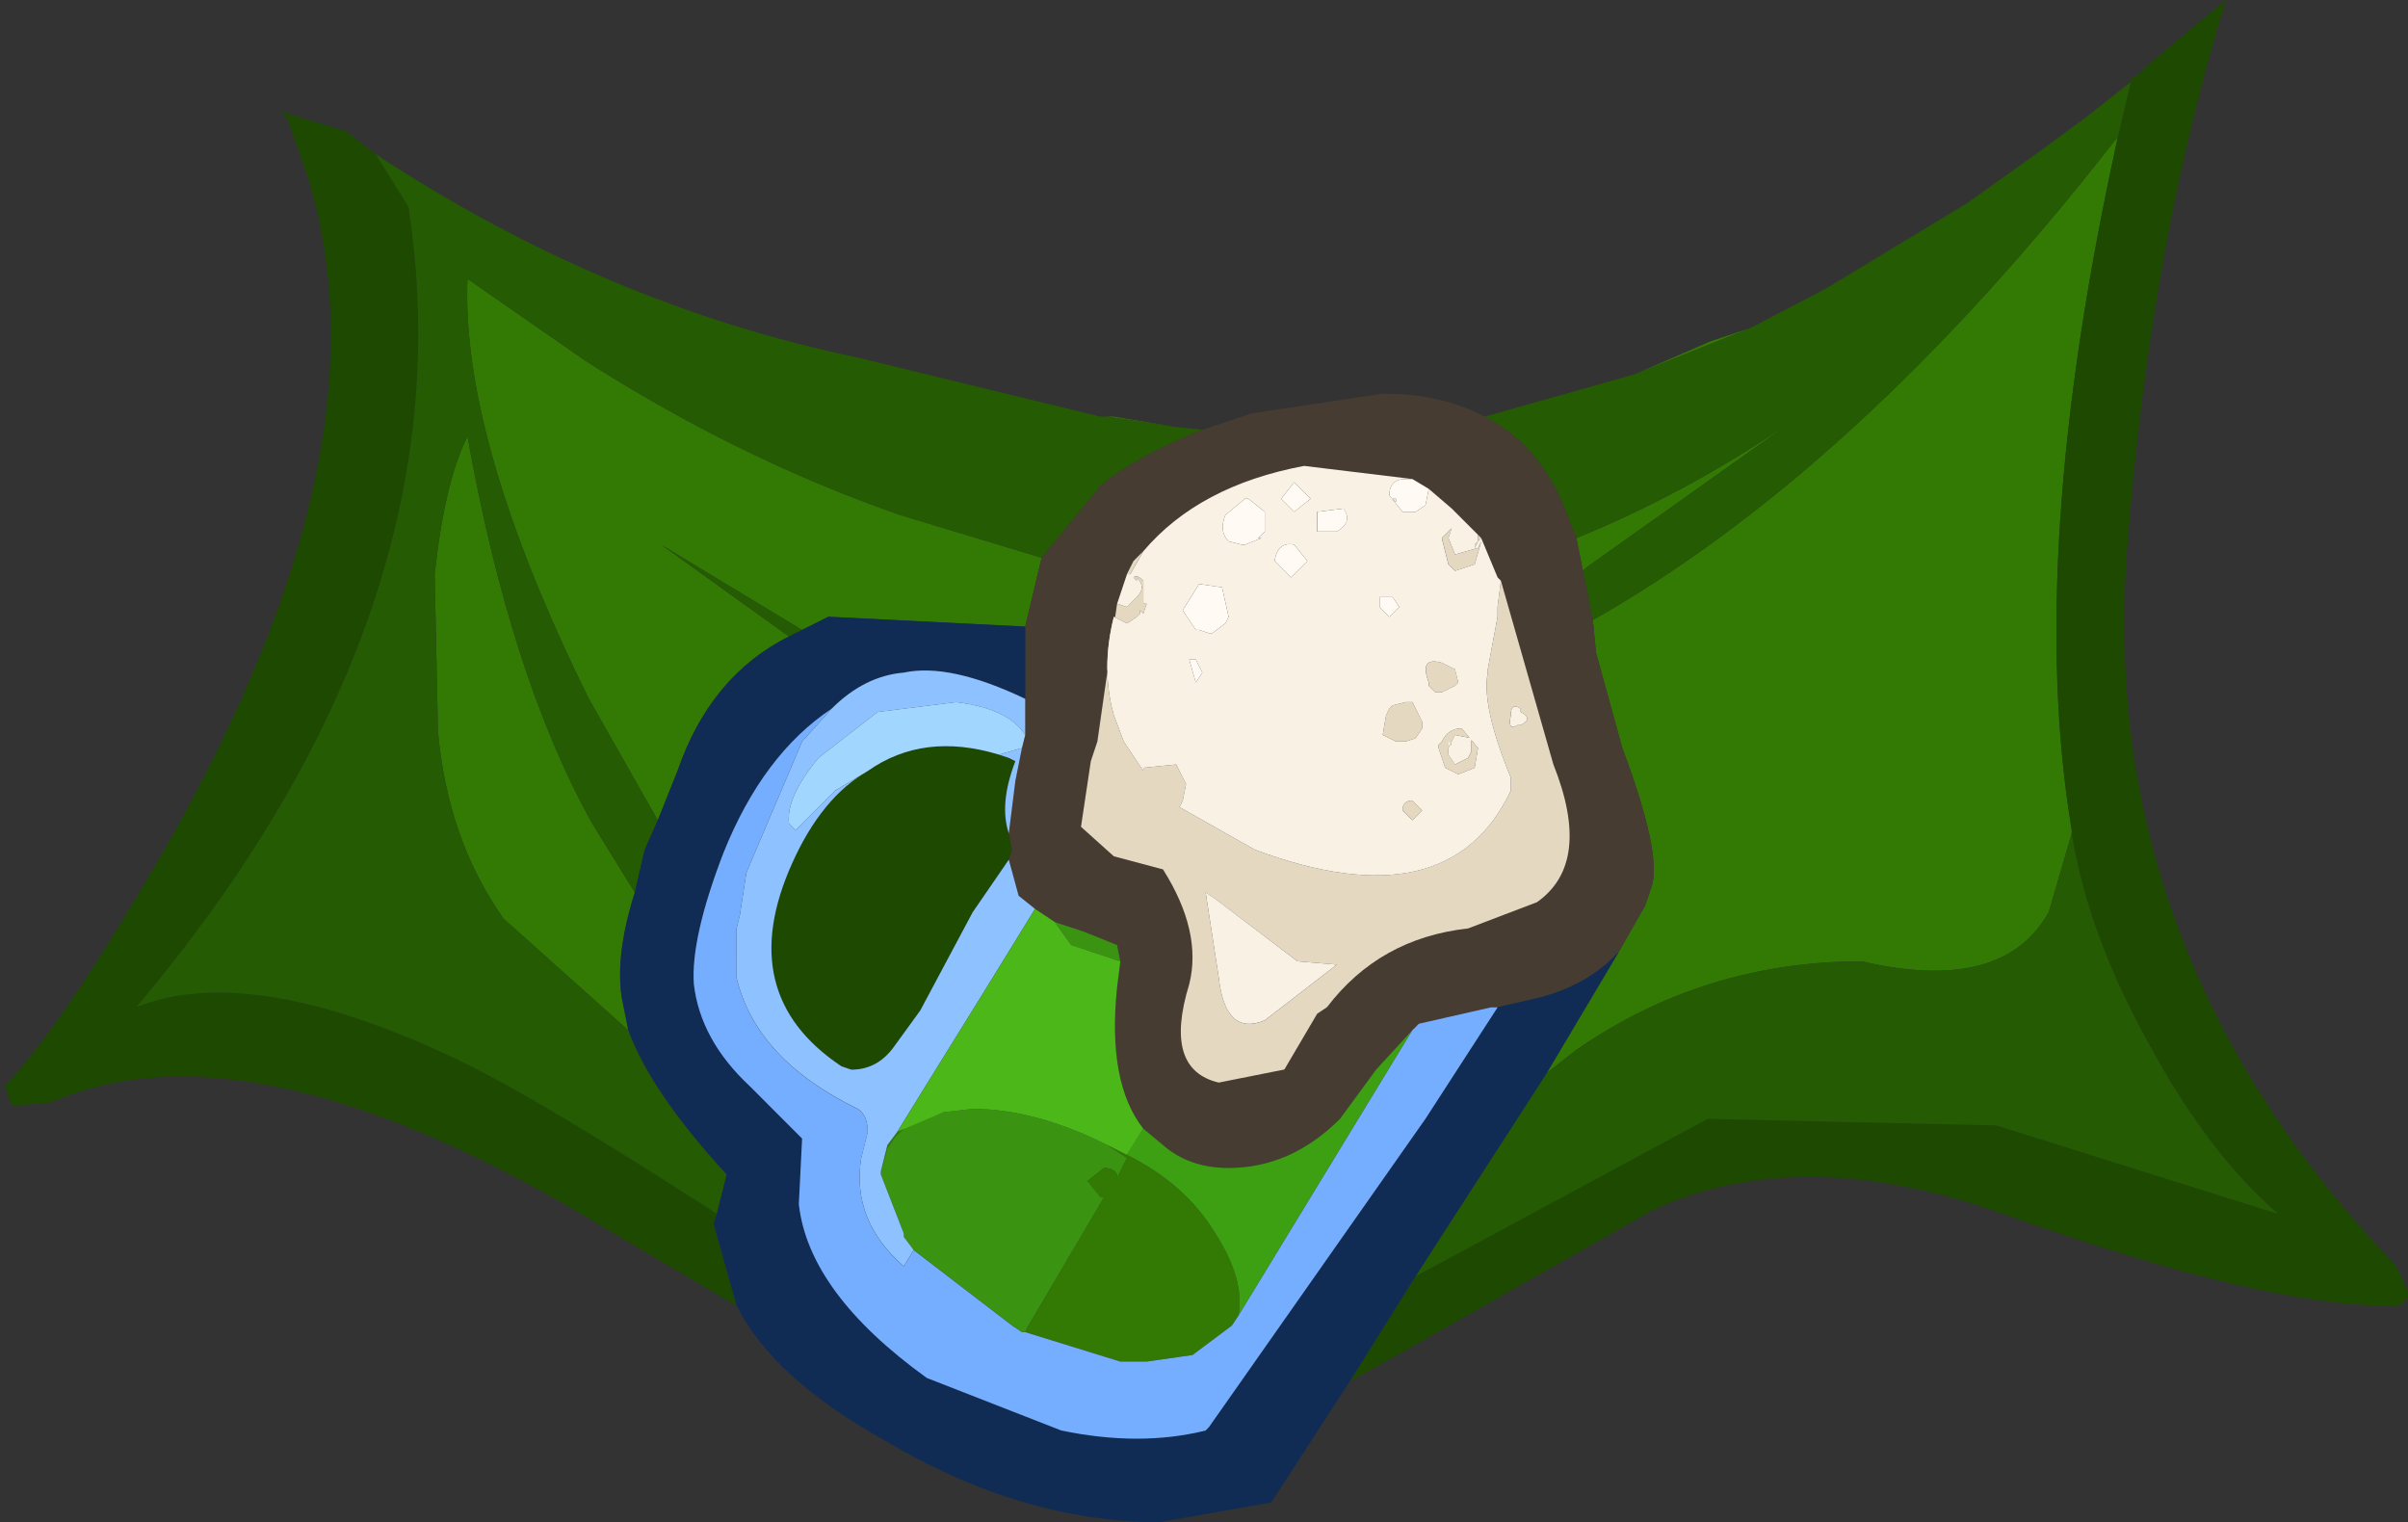 <?xml version="1.0" encoding="utf-8"?>
<!-- Generator: Adobe Illustrator 16.0.0, SVG Export Plug-In . SVG Version: 6.00 Build 0)  -->
<!DOCTYPE svg PUBLIC "-//W3C//DTD SVG 1.1//EN" "http://www.w3.org/Graphics/SVG/1.1/DTD/svg11.dtd">
<svg version="1.1" id="Layer_1" xmlns="http://www.w3.org/2000/svg" xmlns:xlink="http://www.w3.org/1999/xlink" x="0px" y="0px"
	 width="36.7px" height="23.2px" viewBox="0 0 36.7 23.2" enable-background="new 0 0 36.7 23.2" xml:space="preserve">
<rect x="0" y="0" width="36.7" height="23.2" fill="#333333" stroke="none"/>
<g id="shape_3">
	<path fill="#337A05" d="M32.225,2.15c-2.6,3.333-5.25,5.767-7.949,7.3l0.049,0.5l0.4,1.45c0.4,1.066,0.551,1.767,0.45,2.1
		l-0.101,0.3l-0.399,0.7l-1.101,1.851l0.451-0.352c1.299-0.898,2.75-1.349,4.35-1.349c1.434,0.333,2.383,0.083,2.85-0.75l0.35-1.2
		v-0.05c-0.467-2.8-0.232-6.317,0.701-10.55L32.225,2.15 M24.925,5.7l1.75-0.7l-0.601,0.2L24.925,5.7 M27.625,6.2
		c-1.167,0.833-2.367,1.5-3.6,2l0.1,0.5l0.05-0.05L27.625,6.2 M16.975,6.35h-0.1l1,0.15L16.975,6.35 M18.775,20.2l0.1-0.15
		c0.066-0.367-0.05-0.783-0.35-1.25c-0.3-0.5-0.75-0.9-1.35-1.199l-0.3-0.15l0.3,0.199l-0.15,0.301v-0.051
		c-0.034-0.066-0.1-0.1-0.2-0.1l-0.25,0.199l0.2,0.25h0.05l-1.15,1.951l-0.05,0.1l1.45,0.449h0.05h0.3h0.05l0.7-0.1L18.775,20.2
		 M12.625,9.4l3,0.15l0.25-1.05l-2.15-0.65c-1.633-0.566-3.233-1.35-4.8-2.35l-1.8-1.25c-0.066,1.634,0.55,3.767,1.85,6.4l1.05,1.85
		l0.3-0.75c0.333-0.966,0.9-1.65,1.7-2.05l-1.95-1.4l2.15,1.3L12.625,9.4 M9.475,15.2c-0.066-0.434,0-0.967,0.2-1.6l-0.65-1.051
		c-0.833-1.5-1.467-3.466-1.9-5.899c-0.233,0.466-0.4,1.167-0.5,2.1l0.05,2.4c0.1,1.1,0.433,2.05,1,2.85l1.9,1.7L9.475,15.2
		 M14.375,16.95l-0.7,0.299l-0.15,0.201l-0.1,0.4l0.1-0.352l0.1-0.148C13.792,17.149,14.042,17.016,14.375,16.95"/>
	<path fill="none" d="M32.225,2.15"/>
	<path fill="#1D4900" d="M32.475,1.25L32.276,2.1c-0.934,4.233-1.168,7.75-0.701,10.55v0.05c0.167,1.033,0.567,2.117,1.201,3.25
		c0.6,1.1,1.25,1.949,1.949,2.549l-4.3-1.35l-4.399-0.1l-4.451,2.4l-1,1.6l0.9-0.5l3.7-2.1c1.5-0.701,3.283-0.684,5.351,0.049
		c2.699,0.967,4.716,1.434,6.049,1.4l0.15-0.15l-0.199-0.449c-3.067-3.199-4.434-6.866-4.101-11c0.233-3.034,0.733-5.8,1.5-8.3
		l-1.2,1l-0.15,0.15l-0.1,0.05V1.25 M9.275,18.749l1.95,1.15l-0.35-1.25l0.05-0.15c-1.8-1.166-3.117-1.949-3.95-2.35
		c-2.1-1-3.733-1.266-4.9-0.799c3.4-4.034,4.783-8.101,4.15-12.2l-0.5-0.8L5.275,2l-1-0.3l0.1,0.1l0.25,0.7
		c0.967,2.833,0.25,6.333-2.15,10.5c-1,1.733-1.8,2.917-2.4,3.55l0.1,0.301l0.6-0.051C2.842,15.899,5.675,16.549,9.275,18.749
		 M13.225,11.75c-0.467,0.267-0.85,0.733-1.15,1.4c-0.6,1.333-0.35,2.366,0.75,3.099l0.15,0.051c0.267,0,0.483-0.117,0.65-0.35
		l0.4-0.551l0.8-1.499l0.55-0.8l0.05-0.15l-0.05-0.25c-0.1-0.3-0.066-0.667,0.1-1.1l-0.1-0.05l-0.15-0.05
		C14.458,11.266,13.792,11.35,13.225,11.75"/>
	<path fill="none" d="M32.475,1.25"/>
	<path fill="#255B02" d="M32.475,1.25L31.776,1.8l-0.75,0.55L29.975,3.1l-2.15,1.3L26.675,5l-1.75,0.7l-0.351,0.1l-1.949,0.55
		c0.6,0.3,1.033,0.833,1.3,1.6l0.101,0.25c1.232-0.5,2.433-1.167,3.6-2l-3.45,2.45l-0.05,0.05l0.15,0.75
		c2.699-1.533,5.35-3.967,7.949-7.3l0.051-0.05L32.475,1.25 M24.026,15.999l-0.451,0.352l-2,3.1l4.451-2.4l4.399,0.1l4.3,1.35
		c-0.699-0.6-1.35-1.449-1.949-2.549c-0.634-1.133-1.034-2.217-1.201-3.25l-0.35,1.2c-0.467,0.833-1.416,1.083-2.85,0.75
		C26.776,14.65,25.325,15.1,24.026,15.999 M13.075,5.45c-2.567-0.533-5.017-1.566-7.35-3.1l0.5,0.8c0.633,4.1-0.75,8.167-4.15,12.2
		c1.167-0.467,2.8-0.201,4.9,0.799c0.833,0.4,2.15,1.184,3.95,2.35l0.15-0.6c-0.767-0.832-1.267-1.566-1.5-2.199l-1.9-1.7
		c-0.567-0.8-0.9-1.75-1-2.85l-0.05-2.4c0.1-0.933,0.267-1.633,0.5-2.1c0.434,2.433,1.067,4.4,1.9,5.899l0.65,1.051l0.15-0.65
		l0.2-0.45l-1.05-1.85c-1.3-2.634-1.917-4.767-1.85-6.4l1.8,1.25c1.566,1,3.167,1.784,4.8,2.35l2.15,0.65l0.9-1.1
		c0.367-0.3,0.883-0.583,1.55-0.85l-0.45-0.05l-1-0.15h-0.1L13.075,5.45 M12.025,9.7l0.2-0.1l-2.15-1.3L12.025,9.7"/>
	<path fill="none" d="M32.475,1.25"/>
	<path fill="#473C32" d="M23.925,7.95c-0.267-0.767-0.7-1.3-1.3-1.6C22.192,6.116,21.675,6,21.075,6l-2,0.3l-0.75,0.25
		c-0.667,0.267-1.183,0.55-1.55,0.85l-0.9,1.1l-0.25,1.05v0.8v0.3v0.55l-0.05,0.2l-0.1,0.5l-0.1,0.8l0.05,0.25l-0.05,0.15l0.15,0.55
		l0.25,0.2l0.3,0.199l0.45,0.15l0.5,0.2l0.05,0.25l-0.05,0.399c-0.1,0.967,0.033,1.684,0.4,2.15l0.3,0.25
		c0.267,0.232,0.6,0.35,1,0.35c0.633,0,1.2-0.25,1.7-0.75l0.55-0.75l0.551-0.6l0.1-0.1l1.1-0.25h0.1l0.65-0.15
		c0.5-0.133,0.9-0.367,1.2-0.7l0.399-0.7l0.101-0.3c0.101-0.333-0.05-1.033-0.45-2.1l-0.4-1.45l-0.049-0.5l-0.15-0.75l-0.1-0.5
		L23.925,7.95 M19.875,7.1l1.65,0.2l0.25,0.15l0.35,0.3l0.4,0.4l0.049,0.05l0.25,0.6l0.051,0.05l0.8,2.8c0.399,1,0.316,1.7-0.25,2.1
		l-1.05,0.4c-0.9,0.1-1.617,0.5-2.15,1.2l-0.15,0.1l-0.5,0.85l-1,0.199c-0.567-0.133-0.717-0.633-0.45-1.5
		c0.133-0.532,0-1.115-0.4-1.749l-0.75-0.2l-0.5-0.449l0.15-1l0.1-0.3l0.3-2.1l0.15-0.45l0.1-0.2l0.15-0.15
		C17.992,7.733,18.809,7.3,19.875,7.1"/>
	<path fill="none" d="M23.925,7.95"/>
	<path fill="#112C54" d="M23.575,16.35l1.101-1.851c-0.3,0.333-0.7,0.567-1.2,0.7l-0.65,0.15l-1.1,1.699l-3.3,4.699l-0.05,0.051
		c-0.667,0.166-1.4,0.166-2.2,0l-2.05-0.801c-1.2-0.865-1.85-1.75-1.95-2.648l0.05-1l-0.8-0.801c-0.5-0.467-0.783-0.982-0.85-1.551
		c-0.033-0.465,0.117-1.133,0.45-1.999c0.4-1,0.95-1.733,1.65-2.2c0.333-0.333,0.7-0.517,1.1-0.55c0.466-0.1,1.083,0.034,1.85,0.4
		v-0.3v-0.8l-3-0.15l-0.4,0.2l-0.2,0.1c-0.8,0.4-1.367,1.083-1.7,2.05l-0.3,0.75l-0.2,0.45l-0.15,0.65
		c-0.2,0.633-0.267,1.166-0.2,1.6l0.1,0.5c0.233,0.633,0.733,1.367,1.5,2.199l-0.15,0.6l-0.05,0.15l0.35,1.25
		c0.367,0.734,1.117,1.418,2.25,2.051c1.4,0.834,2.8,1.25,4.2,1.25l1.7-0.301l1.199-1.85l1-1.6L23.575,16.35"/>
	<path fill="none" d="M23.575,16.35"/>
	<path fill="#FFFAF3" d="M19.276,7.8l-0.25-0.2h-0.051l-0.3,0.25c-0.067,0.167-0.05,0.3,0.05,0.4l0.2,0.05h0.05l0.25-0.1h-0.05
		l0.101-0.1V7.8 M19.725,7.8l0.25-0.2l-0.25-0.25L19.526,7.6L19.725,7.8 M20.075,8.1h0.301c0.166-0.1,0.199-0.216,0.1-0.35
		l-0.4,0.05V8.1 M19.425,8.55l0.25,0.25l0.25-0.25l-0.2-0.25C19.559,8.266,19.458,8.35,19.425,8.55 M21.725,7.7l0.051-0.25
		l-0.25-0.15h-0.101c-0.167,0-0.25,0.083-0.25,0.25l0.2,0.25h0.1h0.1L21.725,7.7 M21.276,7.65L21.225,7.6h0.051V7.65 M21.325,9.25
		l-0.1-0.15h-0.199v0.2V9.25l0.149,0.15L21.325,9.25 M18.425,9.65h0.05l0.2-0.15l0.05-0.1l-0.1-0.45l-0.35-0.05l-0.25,0.4l0.2,0.3
		h0.05L18.425,9.65 M18.325,10.25l-0.1-0.2h-0.1l0.1,0.35L18.325,10.25"/>
	<path fill="none" d="M19.276,7.8"/>
	<path fill="#E5D8C1" d="M17.225,8.75l0.2-0.35l-0.15,0.15l-0.1,0.2H17.225 M17.175,9.25l-0.15-0.05l-0.3,2.1l-0.1,0.3l-0.15,1
		l0.5,0.449l0.75,0.2c0.4,0.634,0.533,1.217,0.4,1.749c-0.267,0.867-0.117,1.367,0.45,1.5l1-0.199l0.5-0.85l0.15-0.1
		c0.533-0.7,1.25-1.101,2.15-1.2l1.05-0.4c0.566-0.399,0.649-1.1,0.25-2.1l-0.8-2.8l-0.051,0.4V9.4l-0.149,0.8v0.05
		c-0.067,0.333,0.05,0.867,0.351,1.6v0.2c-0.634,1.333-1.934,1.633-3.9,0.9l-1.15-0.65l0.05-0.1l0.05-0.25l-0.15-0.3l-0.5,0.05v0.05
		l-0.3-0.45l-0.15-0.4c-0.133-0.467-0.133-0.967,0-1.5l0.1,0.05l0.1,0.05l0.15-0.1l0.05-0.05V9.3l0.05,0.05l0.05-0.15h-0.05V8.85
		c-0.067-0.066-0.117-0.083-0.15-0.05l0.05,0.05V8.8c0.1,0.1,0.1,0.2,0,0.3l0.05-0.05L17.175,9.25 M22.526,8.25l0.049-0.05
		l-0.049-0.05V8.25L22.475,8.3v0.05L22.526,8.25 M22.175,10.45l0.05-0.05l-0.05-0.2l-0.2-0.1c-0.233-0.066-0.3,0.034-0.199,0.3v0.05
		l0.1,0.1h0.1L22.175,10.45 M21.675,11.1V11l-0.149-0.3h-0.101l-0.2,0.05l-0.05,0.05l-0.05,0.1l-0.051,0.3l0.201,0.1h0.049h0.101
		l0.149-0.05L21.675,11.1 M22.125,11.35l-0.051-0.05v0.05H22.125 M22.276,11.1c-0.134,0-0.234,0.067-0.301,0.2l-0.05,0.05v0.05
		l0.101,0.3l0.199,0.1l0.25-0.1l0.051-0.3L22.276,11.1 M21.675,12.35l-0.149-0.15c-0.101,0-0.15,0.05-0.15,0.15l0.15,0.149
		L21.675,12.35 M22.075,8.6l0.101,0.1l0.3-0.1l0.1-0.35l-0.049,0.1l-0.351,0.1L22.075,8.2l0.051-0.15l-0.15,0.15L22.075,8.6
		 M22.075,11.4l0.101-0.2l0.25,0.05v0.2l-0.05,0.1l-0.2,0.1l-0.101-0.15V11.4 M23.175,10.85c0.134,0.067,0.134,0.133,0,0.2h-0.05
		c-0.1,0.066-0.134,0.017-0.1-0.15c0-0.134,0.049-0.167,0.149-0.1V10.85 M19.776,14.65l0.6,0.05l-1.1,0.85
		c-0.4,0.166-0.634-0.051-0.701-0.65l-0.2-1.299l0.15,0.1L19.776,14.65"/>
	<path fill="none" d="M17.225,8.75"/>
	<path fill="#F9F1E4" d="M22.175,8.7l-0.101-0.1l-0.1-0.4l0.15-0.15L22.075,8.2l0.101,0.25l0.351-0.1l0.049-0.1l-0.1,0.35
		L22.175,8.7 M22.175,11.2l-0.101,0.2v0.1l0.101,0.15l0.2-0.1l0.05-0.1v-0.2L22.175,11.2 M23.175,11.05
		c0.134-0.067,0.134-0.133,0-0.2V10.8c-0.101-0.067-0.149-0.034-0.149,0.1c-0.034,0.167,0,0.216,0.1,0.15H23.175 M20.375,14.7
		l-0.6-0.05l-1.25-0.95l-0.15-0.1l0.2,1.299c0.067,0.6,0.3,0.816,0.701,0.65L20.375,14.7 M19.026,7.6l0.25,0.2v0.3l-0.101,0.1h0.05
		l-0.25,0.1h-0.05l-0.2-0.05c-0.1-0.1-0.117-0.233-0.05-0.4l0.3-0.25H19.026 M19.975,7.6l-0.25,0.2l-0.199-0.2l0.199-0.25
		L19.975,7.6 M20.375,8.1h-0.301V7.8l0.4-0.05C20.575,7.883,20.542,8,20.375,8.1 M19.675,8.8l-0.25-0.25
		c0.033-0.2,0.134-0.284,0.3-0.25l0.2,0.25L19.675,8.8 M21.776,7.45L21.725,7.7l-0.15,0.1h-0.1h-0.1l-0.2-0.25
		c0-0.167,0.083-0.25,0.25-0.25h0.101l-1.65-0.2c-1.067,0.2-1.884,0.633-2.45,1.3l-0.2,0.35h-0.05l-0.15,0.45l0.15,0.05l0.2-0.2
		l-0.05,0.05c0.1-0.1,0.1-0.2,0-0.3v0.05l-0.05-0.05c0.033-0.034,0.083-0.017,0.15,0.05V9.2h0.05l-0.05,0.15l-0.05-0.05v0.05
		l-0.05,0.05l-0.15,0.1l-0.1-0.05l-0.1-0.05c-0.133,0.533-0.133,1.033,0,1.5l0.15,0.4l0.3,0.45V11.7l0.5-0.05l0.15,0.3l-0.05,0.25
		l-0.05,0.1l1.15,0.65c1.967,0.733,3.267,0.434,3.9-0.9v-0.2c-0.301-0.733-0.418-1.267-0.351-1.6V10.2l0.149-0.8V9.25l0.051-0.4
		L22.825,8.8l-0.25-0.6l-0.049,0.05l-0.051,0.1V8.3l0.051-0.05v-0.1l-0.4-0.4L21.776,7.45 M21.225,7.6l0.051,0.05V7.6H21.225
		 M22.225,10.4l-0.05,0.05l-0.2,0.1h-0.1l-0.1-0.1V10.4c-0.101-0.267-0.034-0.367,0.199-0.3l0.2,0.1L22.225,10.4 M21.225,9.1
		l0.1,0.15L21.175,9.4l-0.149-0.15V9.3V9.1H21.225 M21.675,11v0.1l-0.101,0.15l-0.149,0.05h-0.101h-0.049l-0.201-0.1l0.051-0.3
		l0.05-0.1l0.05-0.05l0.2-0.05h0.101L21.675,11 M22.075,11.3l0.051,0.05h-0.051V11.3 M21.975,11.3c0.066-0.133,0.167-0.2,0.301-0.2
		l0.25,0.3l-0.051,0.3l-0.25,0.1l-0.199-0.1l-0.101-0.3v-0.05L21.975,11.3 M18.475,9.65h-0.05l-0.15-0.05h-0.05l-0.2-0.3l0.25-0.4
		l0.35,0.05l0.1,0.45l-0.05,0.1L18.475,9.65 M21.526,12.2l0.149,0.15L21.526,12.5l-0.15-0.149C21.375,12.25,21.425,12.2,21.526,12.2
		 M18.225,10.05l0.1,0.2l-0.1,0.15l-0.1-0.35H18.225"/>
	<path fill="none" d="M22.175,8.7"/>
	<path fill="#3CA012" d="M18.875,20.049l2.65-4.35l-0.551,0.6l-0.55,0.75c-0.5,0.5-1.067,0.75-1.7,0.75c-0.4,0-0.733-0.117-1-0.35
		l-0.3-0.25l-0.25,0.4c0.6,0.299,1.05,0.699,1.35,1.199C18.825,19.266,18.942,19.682,18.875,20.049"/>
	<path fill="none" d="M18.875,20.049"/>
	<path fill="#3A9311" d="M15.575,20.299h0.05l0.05-0.1l1.15-1.951h-0.05l-0.2-0.25l0.25-0.199c0.1,0,0.167,0.033,0.2,0.1v0.051
		l0.15-0.301l-0.3-0.199c-0.733-0.367-1.417-0.551-2.05-0.551l-0.45,0.051c-0.333,0.066-0.583,0.199-0.75,0.4l-0.1,0.148l-0.1,0.352
		v0.049l0.35,0.9v0.051l0.15,0.199l1.5,1.15L15.575,20.299 M16.525,14.2l-0.45-0.15l0.25,0.351l0.75,0.25l-0.05-0.25L16.525,14.2"/>
	<path fill="none" d="M15.575,20.299"/>
	<path fill="#8DC1FF" d="M13.775,19.299l0.15-0.25l-0.15-0.199v-0.051l-0.35-0.9V17.85l0.1-0.4l0.15-0.201l0.4-0.648l0.9-1.451
		l0.8-1.299l-0.25-0.2l-0.15-0.55l-0.55,0.8l-0.8,1.499l-0.4,0.551c-0.167,0.232-0.383,0.35-0.65,0.35l-0.15-0.051
		c-1.1-0.732-1.35-1.766-0.75-3.099c0.3-0.667,0.683-1.134,1.15-1.4l-0.5,0.3l-0.6,0.6l-0.1-0.101c-0.034-0.266,0.117-0.6,0.45-1
		l0.9-0.7l1.2-0.15c0.533,0.066,0.883,0.233,1.05,0.5v-0.55c-0.767-0.367-1.383-0.5-1.85-0.4c-0.4,0.034-0.767,0.217-1.1,0.55
		l-0.45,0.5l-0.85,2l-0.1,0.65l-0.05,0.2v0.749c0.2,0.834,0.817,1.5,1.85,2c0.1,0.066,0.15,0.184,0.15,0.35l-0.05,0.201l-0.05,0.199
		C13.025,18.284,13.242,18.833,13.775,19.299 M15.475,11.6c-0.167,0.434-0.2,0.8-0.1,1.1l0.1-0.8l0.1-0.5l-0.35,0.1l0.15,0.05
		L15.475,11.6"/>
	<path fill="none" d="M13.775,19.299"/>
	<path fill="#4BB718" d="M16.875,17.45l0.3,0.15l0.25-0.4c-0.367-0.467-0.5-1.184-0.4-2.15l0.05-0.399l-0.75-0.25l-0.25-0.351
		l-0.3-0.199l-0.8,1.299l-0.9,1.451l-0.4,0.648l0.7-0.299l0.45-0.051C15.458,16.899,16.142,17.083,16.875,17.45"/>
	<path fill="none" d="M16.875,17.45"/>
	<path fill="#A1D7FF" d="M12.725,12.05l0.5-0.3c0.567-0.4,1.233-0.483,2-0.25l0.35-0.1l0.05-0.2c-0.167-0.267-0.517-0.434-1.05-0.5
		l-1.2,0.15l-0.9,0.7c-0.333,0.4-0.483,0.734-0.45,1l0.1,0.101L12.725,12.05"/>
	<path fill="none" d="M12.725,12.05"/>
	<path fill="#76AEFF" d="M12.675,10.8c-0.7,0.466-1.25,1.2-1.65,2.2c-0.333,0.866-0.483,1.534-0.45,1.999
		c0.067,0.568,0.35,1.084,0.85,1.551l0.8,0.801l-0.05,1c0.1,0.898,0.75,1.783,1.95,2.648l2.05,0.801c0.8,0.166,1.533,0.166,2.2,0
		l0.05-0.051l3.3-4.699l1.1-1.699h-0.1l-1.1,0.25l-0.1,0.1l-2.65,4.35l-0.1,0.15l-0.6,0.449l-0.7,0.1h-0.05h-0.3h-0.05l-1.45-0.449
		h-0.05l-0.15-0.1l-1.5-1.15l-0.15,0.25c-0.534-0.467-0.75-1.016-0.65-1.65l0.05-0.199l0.05-0.201c0-0.166-0.05-0.283-0.15-0.35
		c-1.033-0.5-1.65-1.166-1.85-2V14.15l0.05-0.2l0.1-0.65l0.85-2L12.675,10.8"/>
	<path fill="none" d="M12.675,10.8"/>
</g>
</svg>
